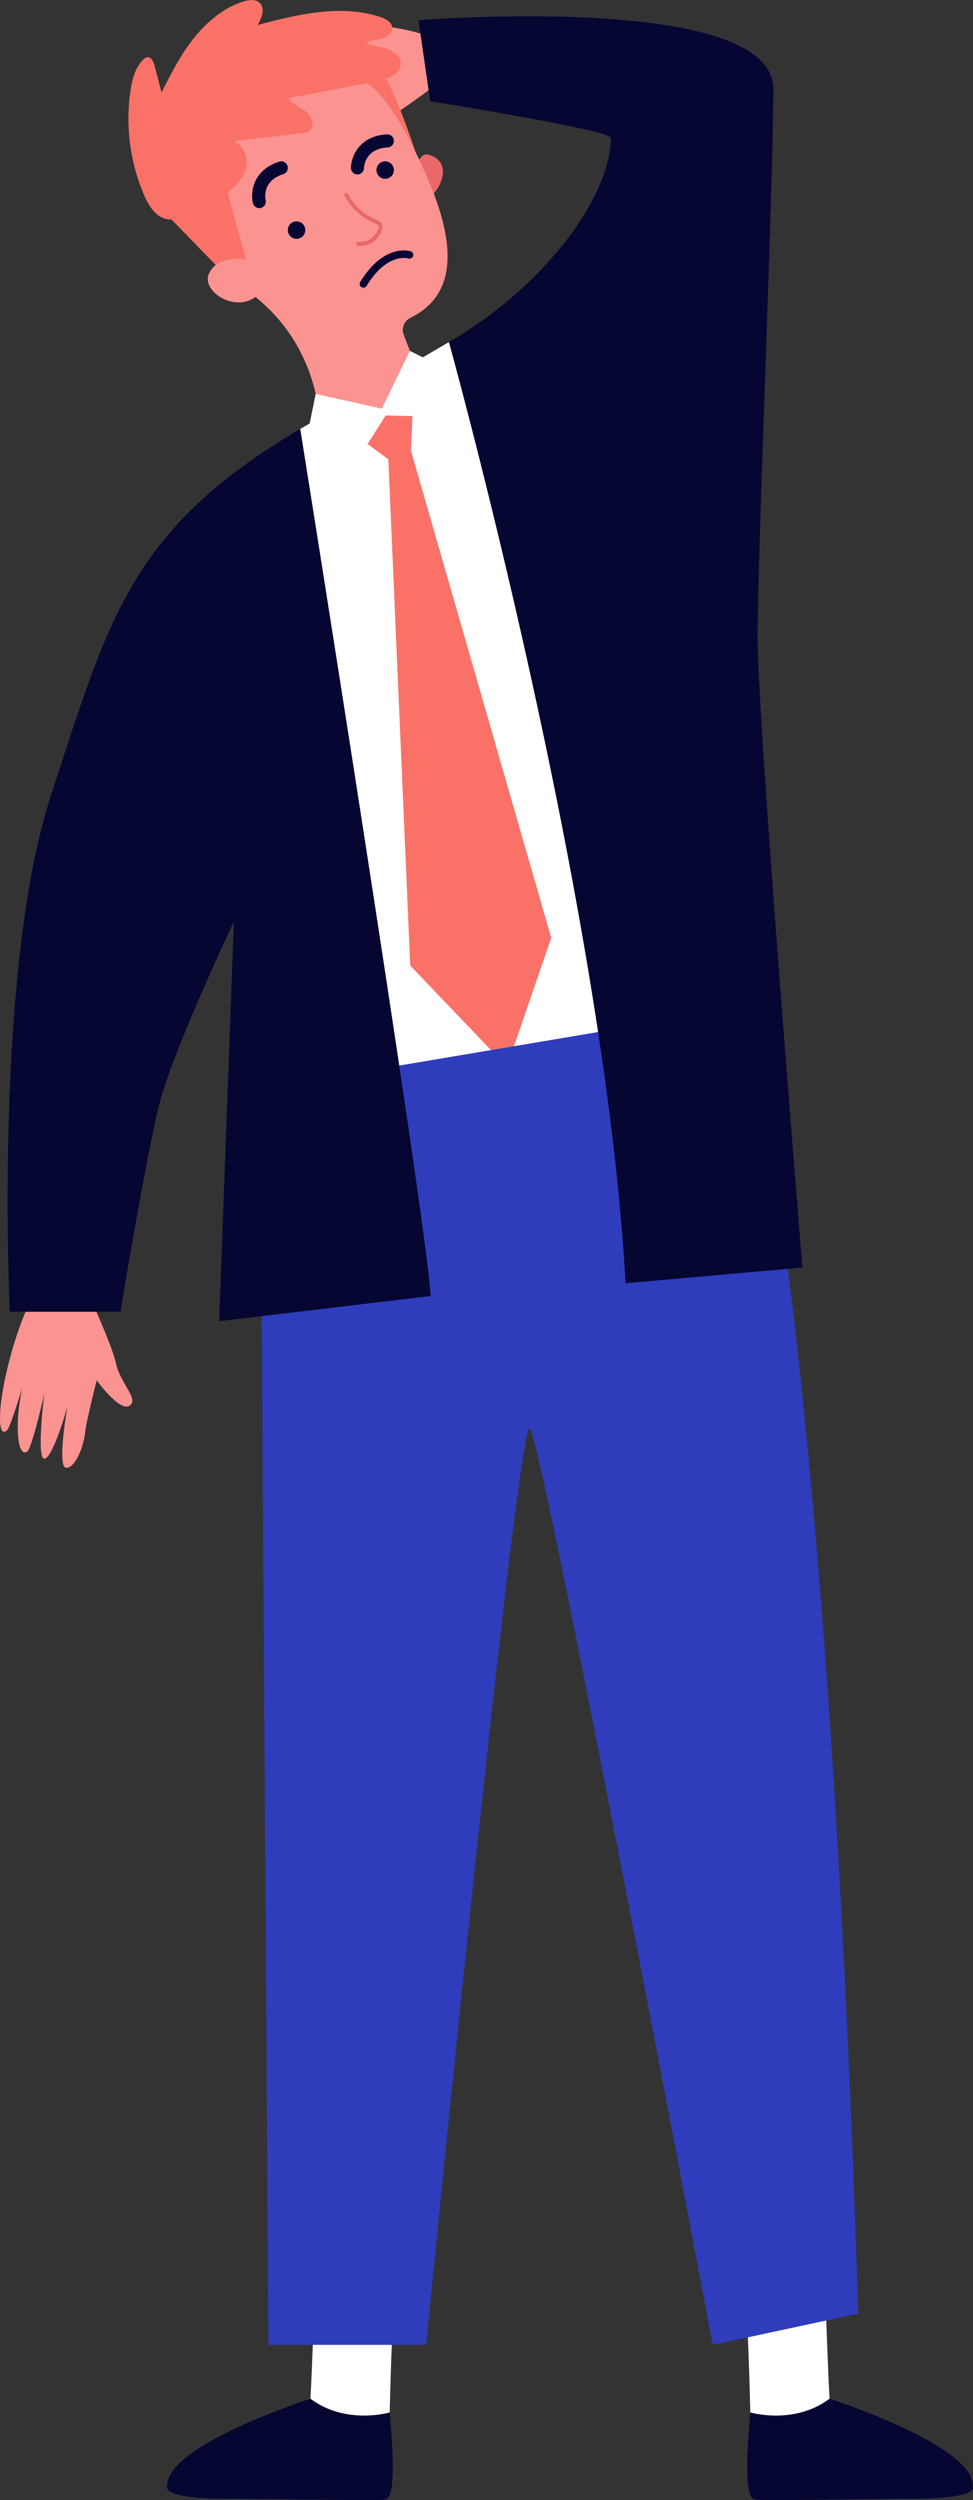 <?xml version="1.0" encoding="UTF-8"?>
<svg id="Calque_2" data-name="Calque 2" xmlns="http://www.w3.org/2000/svg" viewBox="0 0 281.94 724.05">
  <rect x="0" y="0" width="281.94" height="724.05" fill="#333333" stroke="none"/>
  <defs>
    <style>
      .cls-1 {
        fill: #fff;
      }

      .cls-2 {
        fill: #fa7267;
      }

      .cls-3 {
        fill: #2f3dbc;
      }

      .cls-4 {
        fill: #ea6868;
      }

      .cls-5 {
        fill: #fb9391;
      }

      .cls-6 {
        fill: #060633;
      }
    </style>
  </defs>
  <g id="_ëîé_1" data-name="‘ëîé_1">
    <g>
      <path class="cls-5" d="m25.65,374.84s6.71,14.38,7.99,20.12c1.27,5.74,6.76,10.35,3.88,12.16-2.88,1.82-9.49-7.35-9.49-7.35,0,0-3.01,11.57-3.39,15.26-.38,3.69-2.75,10.13-5.48,10.06-2.73-.07.36-17.69.36-17.69,0,0-4.06,14.59-6.58,15.05-2.53.47-.1-18.84-.1-18.84,0,0-3.56,15.77-4.92,16.76-1.36,1-2.68-.71-2.78-6.6-.09-5.88,1.33-11.92,1.33-11.92,0,0-3.33,10.89-4.19,12.06-.86,1.16-2.89,2.15-2.1-6.59.78-8.73,5.56-27.34,11.72-35.68l13.75,3.2h0Z"/>
      <path class="cls-5" d="m125.39,25.26s-12.7,9.53-18.05,11.95c-5.35,2.42-8.74,8.75-11.1,6.3-2.37-2.45,5.25-10.8,5.25-10.8,0,0-11.94-.57-15.63-.18-3.7.38-10.48-.61-10.97-3.29-.49-2.68,17.39-3.28,17.39-3.28,0,0-15.1-.97-16.09-3.35-.98-2.38,18.42-3.97,18.42-3.97,0,0-16.16-.25-17.41-1.38-1.25-1.13.14-2.77,5.88-4.07,5.74-1.3,11.94-1.15,11.94-1.15,0,0-11.34-1.03-12.66-1.62-1.32-.6-2.7-2.38,6.01-3.41,8.71-1.03,27.91-.17,37.33,4.14l-.31,14.12h0Z"/>
      <path class="cls-1" d="m91.31,660.61s-1.16,34.27-1.45,34.75c-.29.47,2.27,4.9,2.27,4.9l10.71,2.46,10.08-4.05s.67-31.88,1.94-36.85c1.27-4.97-23.54-1.2-23.54-1.2h0Z"/>
      <path class="cls-6" d="m112.91,698.66s-12.66,3.75-22.95-3.97c0,0-42.21,13.54-41.51,25.41,0,0-1.93,3.44,16.06,3.54,18,.1,45.95.66,46.72.28.77-.38,4.19,1.69,1.68-25.26h0Z"/>
      <path class="cls-1" d="m239.02,660.61s1.16,34.27,1.45,34.75c.29.47-2.27,4.9-2.27,4.9l-10.71,2.46-10.08-4.05s-.67-31.88-1.94-36.85c-1.28-4.97,23.55-1.2,23.55-1.2h0Z"/>
      <path class="cls-6" d="m217.42,698.66s12.66,3.75,22.95-3.97c0,0,42.2,13.54,41.51,25.41,0,0,1.94,3.44-16.06,3.54-18,.1-45.95.66-46.72.28-.76-.38-4.19,1.69-1.68-25.26h0Z"/>
      <polygon class="cls-1" points="130.08 99.08 87 124.23 81.08 153.74 114.45 317.19 187.18 306.07 159.23 140.21 130.08 99.08 130.08 99.08"/>
      <polygon class="cls-2" points="119.09 130.54 159.73 271.63 146.88 308.94 118.87 279.65 112.44 131.16 119.09 130.54 119.09 130.54"/>
      <path class="cls-3" d="m215.39,291.79s23.87,80.1,33.3,378.26l-42.17,9.04s-49.39-262.19-52.99-265.45c-3.6-3.27-30.06,265.45-30.06,265.45h-45.68l-2.4-363.7,140.01-23.6h0Z"/>
      <path class="cls-6" d="m130.08,99.08s45.17,162.55,51.18,272.56l51.25-4.54s-12.98-157.75-12.98-182.6,4.54-130.46,4.54-158.71S121.26,5.86,121.26,5.86l3.4,23.47s52.34,8.35,52.34,10.62c0,15.95-17.73,42.09-46.93,59.13h0Z"/>
      <path class="cls-6" d="m87,124.23s36.21,226.5,37.81,251.11l-61.3,7.29,4.26-115.69s-17.63,37.02-21.64,52.95c-4.01,15.93-11.22,60.01-11.22,60.01H2.84s-4.81-98.59,12.02-149.88c16.83-51.29,23.04-76.84,72.13-105.8h0Z"/>
      <path class="cls-4" d="m120.42,49.05s.99-5.02,3.72-4.26c6.95,1.93,3.85,9.36.82,11.97l-4.53-7.71h0Z"/>
      <path class="cls-5" d="m115.61,34.01l-.03.02c-.15-.42-.31-.84-.48-1.26-7.6-18.49-29.29-26.93-47.54-17.99-15.2,7.45-22.88,25.13-17.92,41.32,1.84,6.01,5.11,11.09,9.29,15.07,6.07,6.3,11.34,11.66,16.32,15.87,8.23,6.96,13.86,16.52,16.23,27.03l1.87,8.27c24.1,2.4,29.09-11.09,29.09-11.09l-5.47-14.35c-.71-1.87.14-3.96,1.94-4.84.01,0,.02-.01.03-.02,23.86-11.67,1.21-46.99-3.33-58.04h0Z"/>
      <path class="cls-6" d="m113.95,48.29c-.53-1.29-2.01-1.91-3.3-1.38-1.29.53-1.91,2.01-1.38,3.3.53,1.29,2.01,1.91,3.3,1.38,1.29-.53,1.91-2.01,1.38-3.3h0Z"/>
      <path class="cls-6" d="m88.27,65.68c-.53-1.29-2.01-1.91-3.3-1.38-1.29.53-1.91,2.01-1.38,3.3.53,1.29,2.01,1.91,3.3,1.38,1.29-.53,1.91-2.01,1.38-3.3h0Z"/>
      <path class="cls-6" d="m76.46,59.74c-.24.23-.54.41-.89.49-1.02.24-2.04-.39-2.29-1.41-.73-3.07-.08-9.54,7.64-12.01,1-.32,2.07.23,2.39,1.23.32,1-.23,2.07-1.23,2.39-6.34,2.03-5.16,7.3-5.1,7.52.16.67-.06,1.35-.52,1.8h0Z"/>
      <path class="cls-6" d="m104.51,50.27c-.29.16-.62.25-.98.25-1.05-.03-1.87-.9-1.85-1.95.08-3.16,2.37-9.24,10.46-9.66,1.05-.05,1.94.75,1.99,1.8.05,1.05-.75,1.94-1.8,1.99-6.65.34-6.86,5.73-6.86,5.96-.02.69-.4,1.29-.96,1.6h0Z"/>
      <polygon class="cls-2" points="49.17 63.02 66.45 80.8 71.82 77.22 63.79 47.7 49.17 63.02 49.17 63.02"/>
      <path class="cls-5" d="m72.44,76.16c-.95-.83-2.18-1.25-3.44-1.24-2.59.02-6.91.65-8.5,4.45-2.33,5.58,9.93,12.79,15.65,4.35,0,0,1.32-3.17-3.71-7.56h0Z"/>
      <path class="cls-4" d="m109.24,69.05c-2.3,2.59-5.49,2.09-5.53,2.08-.31-.05-.51-.34-.46-.65.05-.3.34-.51.65-.46.15.02,3.69.54,5.48-3.23.29-.62.39-1.06.3-1.32-.13-.36-.75-.65-1.6-1.05-1.96-.91-5.25-2.43-8.25-7.69-.15-.27-.06-.61.21-.77.27-.15.61-.06.77.21,2.82,4.95,5.78,6.32,7.74,7.23,1.06.49,1.9.88,2.19,1.68.21.57.1,1.25-.34,2.18-.34.71-.73,1.29-1.16,1.77h0Z"/>
      <path class="cls-2" d="m45.5,62.06c-1.91-1.6-3.07-3.9-4.02-6.2-3.86-9.3-5.14-19.65-3.67-29.61.48-3.25,1.34-6.63,3.65-8.96.33-.33.72-.66,1.19-.72,1.15-.14,1.81,1.24,2.1,2.36.69,2.6,1.37,5.2,2.06,7.8,2.75-5.4,5.53-10.83,9.29-15.59,3.76-4.75,8.6-8.84,14.37-10.69,1.62-.52,3.61-.78,4.82.42,1.64,1.62.54,4.37-.63,6.35,11.69-3.06,24.18-6.1,35.64-2.27,1.59.53,3.39,1.56,3.39,3.23,0,1.57-1.63,2.62-3.15,3-1.52.37-3.19.4-4.48,1.3,1.87.9,4.01,1,5.98,1.62,1.97.63,3.96,2.11,4.06,4.18.15,3.12-3.7,4.64-6.78,5.23-8.59,1.65-17.18,3.29-25.77,4.94,1.22,1.76,3.42,2.51,5.1,3.85,1.68,1.33,2.74,4.11,1.11,5.5-.69.59-1.66.72-2.57.83-6.42.74-12.83,1.48-19.24,2.21,2.5,1.42,3.95,4.48,3.47,7.32-.4,2.37-1.96,4.37-3.67,6.07-4.37,4.35-16.31,12.85-22.27,7.86h0Z"/>
      <path class="cls-2" d="m105.3,23.64s5.96,1.35,15.12,20.41c0,0-7.37-22.41-10.78-23.82-3.41-1.4-4.34,3.41-4.34,3.41h0Z"/>
      <path class="cls-6" d="m105.3,83.31c-.19,0-.39-.05-.56-.16-.51-.31-.67-.98-.36-1.49,6.83-11.22,14.31-8.99,14.63-8.88.57.18.89.79.7,1.36-.18.57-.79.89-1.36.71-.28-.08-6.25-1.7-12.12,7.94-.2.34-.56.52-.93.52h0Z"/>
      <polygon class="cls-2" points="119.6 118.63 119.09 130.54 112.76 133.18 104.01 126.78 110 118.22 119.6 118.63 119.6 118.63"/>
      <polygon class="cls-1" points="89.73 122.64 91.47 114.08 110.64 118.36 118.76 101.62 122.52 103.49 124.67 120.62 111.74 120.33 105.23 130.64 89.73 122.64 89.73 122.64"/>
    </g>
  </g>
</svg>